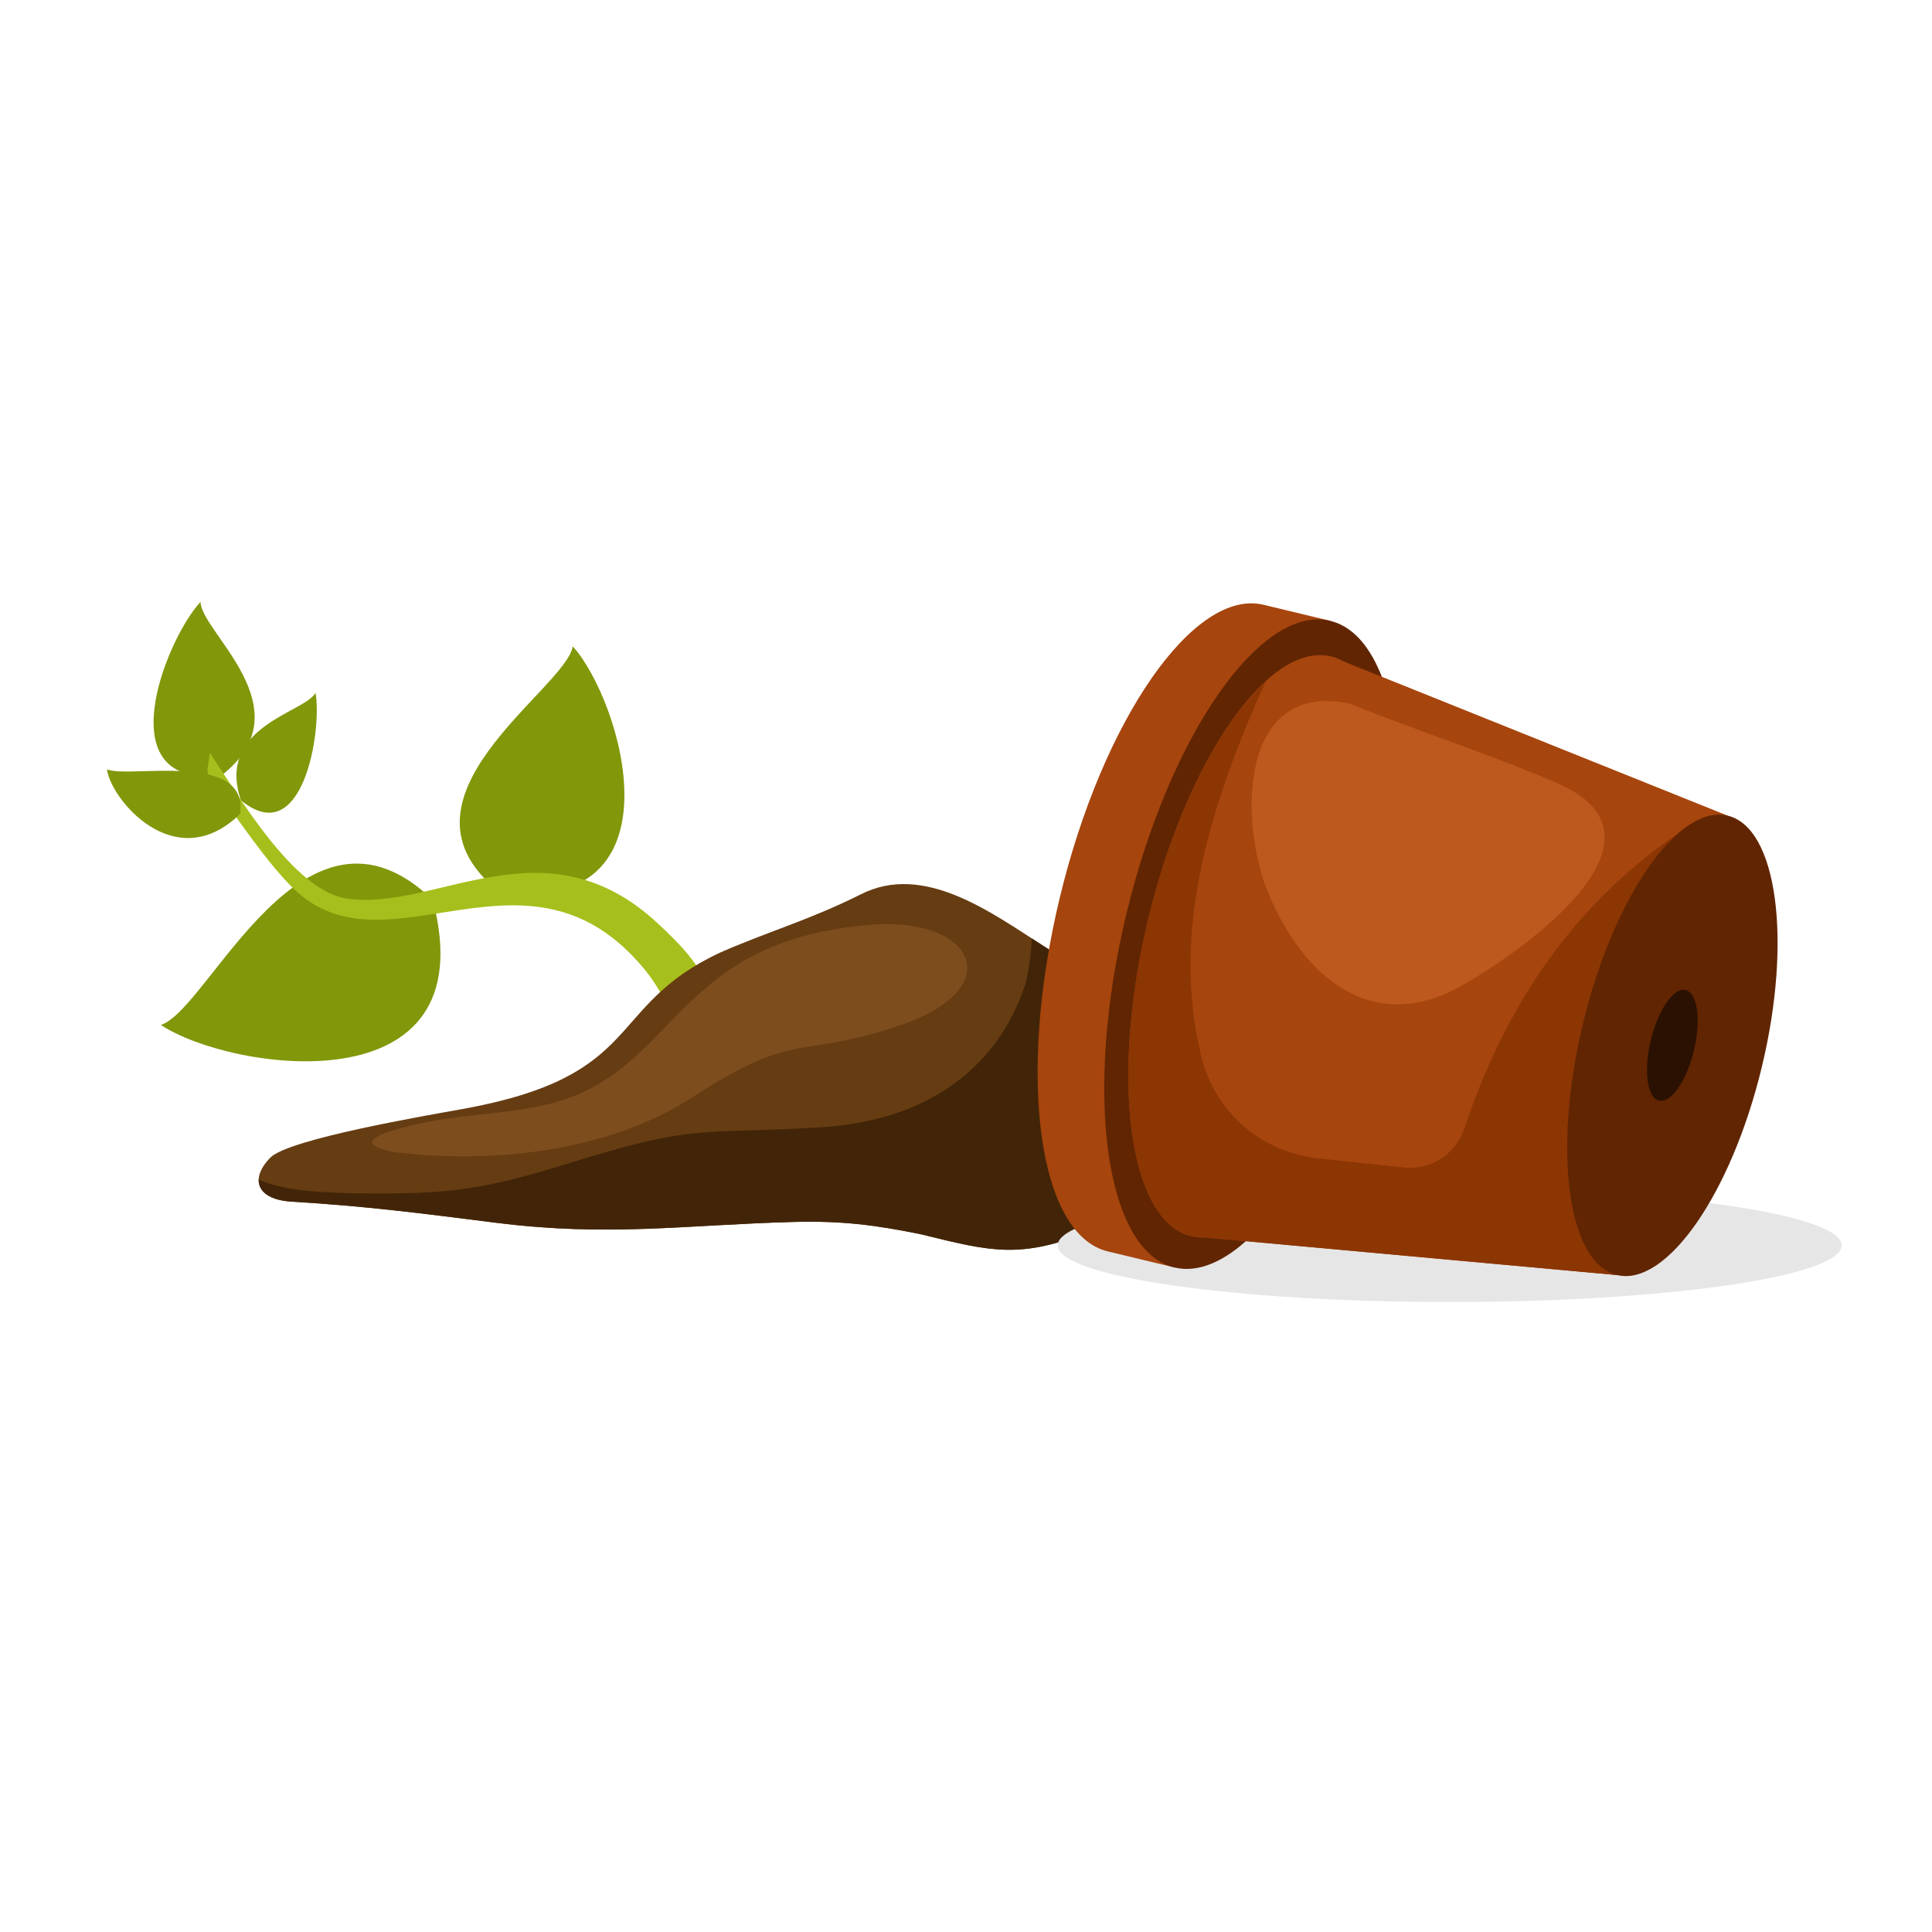 <?xml version="1.0" encoding="UTF-8"?>
<svg version="1.1" viewBox="0 0 880 880" xmlns="http://www.w3.org/2000/svg">
<defs>
<clipPath id="a">
<path d="m0 660h660v-660h-660z"/>
</clipPath>
</defs>
<g transform="matrix(1.333 0 0 -1.333 0 880)">
<g clip-path="url(#a)">
<g transform="translate(75.829 395.31)">
<path d="M 0,0 C 28.827,22.662 -7.195,48.8 -7.314,59.204 -19.231,46.315 -39.786,-5.095 0,0" fill="#82970a" fill-rule="evenodd"/>
</g>
<g transform="translate(147.87 352.66)">
<path d="m0 0c-44.082 42.515-76.256-37.386-92.896-42.723 23.865-15.845 111.78-28.828 92.896 42.723" fill="#82970a" fill-rule="evenodd"/>
</g>
<g transform="translate(171.22 354.96)">
<path d="M 0,0 C -41.727,32.05 22.074,69.545 24.491,84.36 40.99,66.098 63.195,-6.955 0,0" fill="#82970a" fill-rule="evenodd"/>
</g>
<g transform="translate(73.977 390.49)">
<path d="m0 0c-4.234 6.634-3.13 4.978-2.266 12.442 9.894-14.814 28.667-47.141 46.793-49.814 30.43-4.483 67.92 27.514 106.54-8.733 6.231-5.846 17.982-16.903 16.9-26.044-4.507-37.994-7.022-7.354-21.566 10.411-40.073 48.952-88.249-3.598-120.28 27.968-8.797 8.669-18.835 23.452-26.122 33.77" fill="#a7bf1c" fill-rule="evenodd"/>
</g>
<g transform="translate(372.79 239.53)" fill-rule="evenodd">
<path d="m0 0c17.715 8.358 66.215 20 64.873 42.665-0.764 12.893-12.824 21.37-17.865 33.168-7.866 13.584-13.184 5.408-27.905 11.024-8.341 3.183-7.576-7.193-35.068 10.36-17.803 11.369-41.111 28.917-62.828 17.753-17.681-8.829-31.299-12.522-48.067-19.893-39.541-18.598-25.135-42.08-87.998-53.415-11.866-2.141-59.317-10.2-65.568-16.6-7.317-7.492-4.314-14.33 7.164-15.019 26.11-1.573 44.405-4.016 70.134-7.247 38.625-4.851 64.138-0.705 101.49 0.297 16.258 0.434 27.938-0.981 43.801-4.275 23.919-5.877 33.646-8.458 57.833 1.182" fill="#663c12"/>
<path d="m0 0c17.715 8.358 66.215 20 64.873 42.665-0.764 12.893-12.824 21.37-17.865 33.168-7.866 13.584-13.184 5.408-27.905 11.024-8.341 3.183-7.576-7.193-35.068 10.36-1.387 0.885-2.805 1.807-4.254 2.752-0.218-4.617-0.846-9.532-1.937-14.771-10.301-32.294-37.157-47.678-69.771-49.726-42.416-2.661-42.052 1.484-85.936-12.151-29.421-9.14-41.222-10.843-72.242-10.459-17.077 0.295-26.777 1.408-34.292 4.718-0.145-4.087 3.73-7.092 11.135-7.537 26.11-1.573 44.405-4.016 70.134-7.247 38.625-4.851 64.138-0.705 101.49 0.297 16.258 0.434 27.938-0.981 43.801-4.275 23.919-5.877 33.646-8.458 57.833 1.182" fill="#422508"/>
</g>
<g transform="translate(495.36 215.26)">
<path d="m0 0c73.775 0 133.95 8.692 133.95 19.352 0 10.658-60.174 19.351-133.95 19.351-73.779 0-133.95-8.693-133.95-19.351 0-10.66 60.172-19.352 133.95-19.352" fill="#e6e6e6" fill-rule="evenodd"/>
</g>
<g transform="translate(362.12 353.4)">
<path d="m0 0c-14.699-61.015-7.354-115.12 16.414-120.84l22.766-5.485 4.029 16.721c16.869 16.585 33.324 49.322 42.854 88.87 9.529 39.549 9.789 76.188 2.324 98.636l4.029 16.721-22.768 5.486c-23.765 5.726-54.947-39.094-69.648-100.11" fill="#a6450d" fill-rule="evenodd"/>
</g>
<g transform="translate(384.89 347.91)">
<path d="m0 0c-14.699-61.014-7.35-115.12 16.414-120.84 23.766-5.728 54.949 39.093 69.651 100.11 14.697 61.013 7.349 115.12-16.415 120.84-23.767 5.726-54.949-39.094-69.65-100.11" fill="#612502" fill-rule="evenodd"/>
</g>
<g transform="translate(392.35 346.11)" fill-rule="evenodd">
<path d="m0 0c-13.18-54.712-6.592-103.23 14.721-108.36 1.484-0.359 3.006-0.488 4.551-0.417l140.92-12.859 37.823 156.97-131.32 52.73c-1.342 0.767-2.756 1.344-4.24 1.702-21.312 5.135-49.273-35.055-62.457-89.767" fill="#a6450d"/>
<path d="m0 0c-13.18-54.712-6.592-103.23 14.721-108.36 1.484-0.359 3.006-0.488 4.551-0.417l140.92-12.859 28.764 119.38-7.799 31.626c-31.709-21.659-57.246-53.404-73.148-100.9-2.973-8.875-11.477-14.338-20.783-13.345-9.627 1.024-19.254 2.048-28.879 3.072-19.977 2.127-35.701 15.95-40.369 35.489-10.192 42.664 3.091 85.184 22.201 127.66-15.731-14.273-31.301-44.52-40.176-81.349" fill="#8c3604"/>
</g>
<g transform="translate(540.88 310.33)">
<path d="m0 0c-10.443-43.347-5.223-81.785 11.66-85.851 16.883-4.07 39.037 27.773 49.481 71.121 10.445 43.346 5.224 81.783-11.659 85.851-16.884 4.069-39.039-27.773-49.482-71.121" fill="#612502" fill-rule="evenodd"/>
</g>
<g transform="translate(564.08 304.74)">
<path d="m0 0c-2.516-10.443-1.258-19.703 2.81-20.683 4.067-0.981 9.405 6.691 11.921 17.134 2.515 10.443 1.257 19.703-2.809 20.683-4.068 0.98-9.404-6.692-11.922-17.134" fill="#2b1101" fill-rule="evenodd"/>
</g>
<g transform="translate(460.82 419.82)">
<path d="m0 0c-37.584 7.487-37.355-40.499-27.623-64.338 11.742-28.768 35.439-49.678 66.621-31.93 19.307 10.99 75.795 49.894 32.586 68.856-19.209 8.432-41.471 15.799-61.771 23.628z" fill="#bd591e" fill-rule="evenodd"/>
</g>
<g transform="translate(133.71 266.61)">
<path d="m0 0c33.75-4.314 73.919-0.218 102.86 18.613 36.244 23.58 36.625 12.724 71.557 24.803 36.947 12.775 24.527 37.04-10.722 34.145-69.955-5.746-65.197-52.517-113.3-62.02-18.834-3.722-30.709-2.412-50.951-8.605-8.849-3.021-7.53-4.895 0.555-6.936" fill="#7d4d1e" fill-rule="evenodd"/>
</g>
<g transform="translate(82.049 382.06)">
<path d="M 0,0 C 3.016,21.783 -38.247,11.966 -45.487,15.231 -44.31,5.102 -22.19,-21.696 0,0" fill="#82970a" fill-rule="evenodd"/>
</g>
<g transform="translate(82.319 386.71)">
<path d="M 0,0 C -8.579,25.268 21.694,29.846 25.498,36.71 27.781,23.927 21.242,-17.492 0,0" fill="#82970a" fill-rule="evenodd"/>
</g>
</g>
</g>
</svg>
